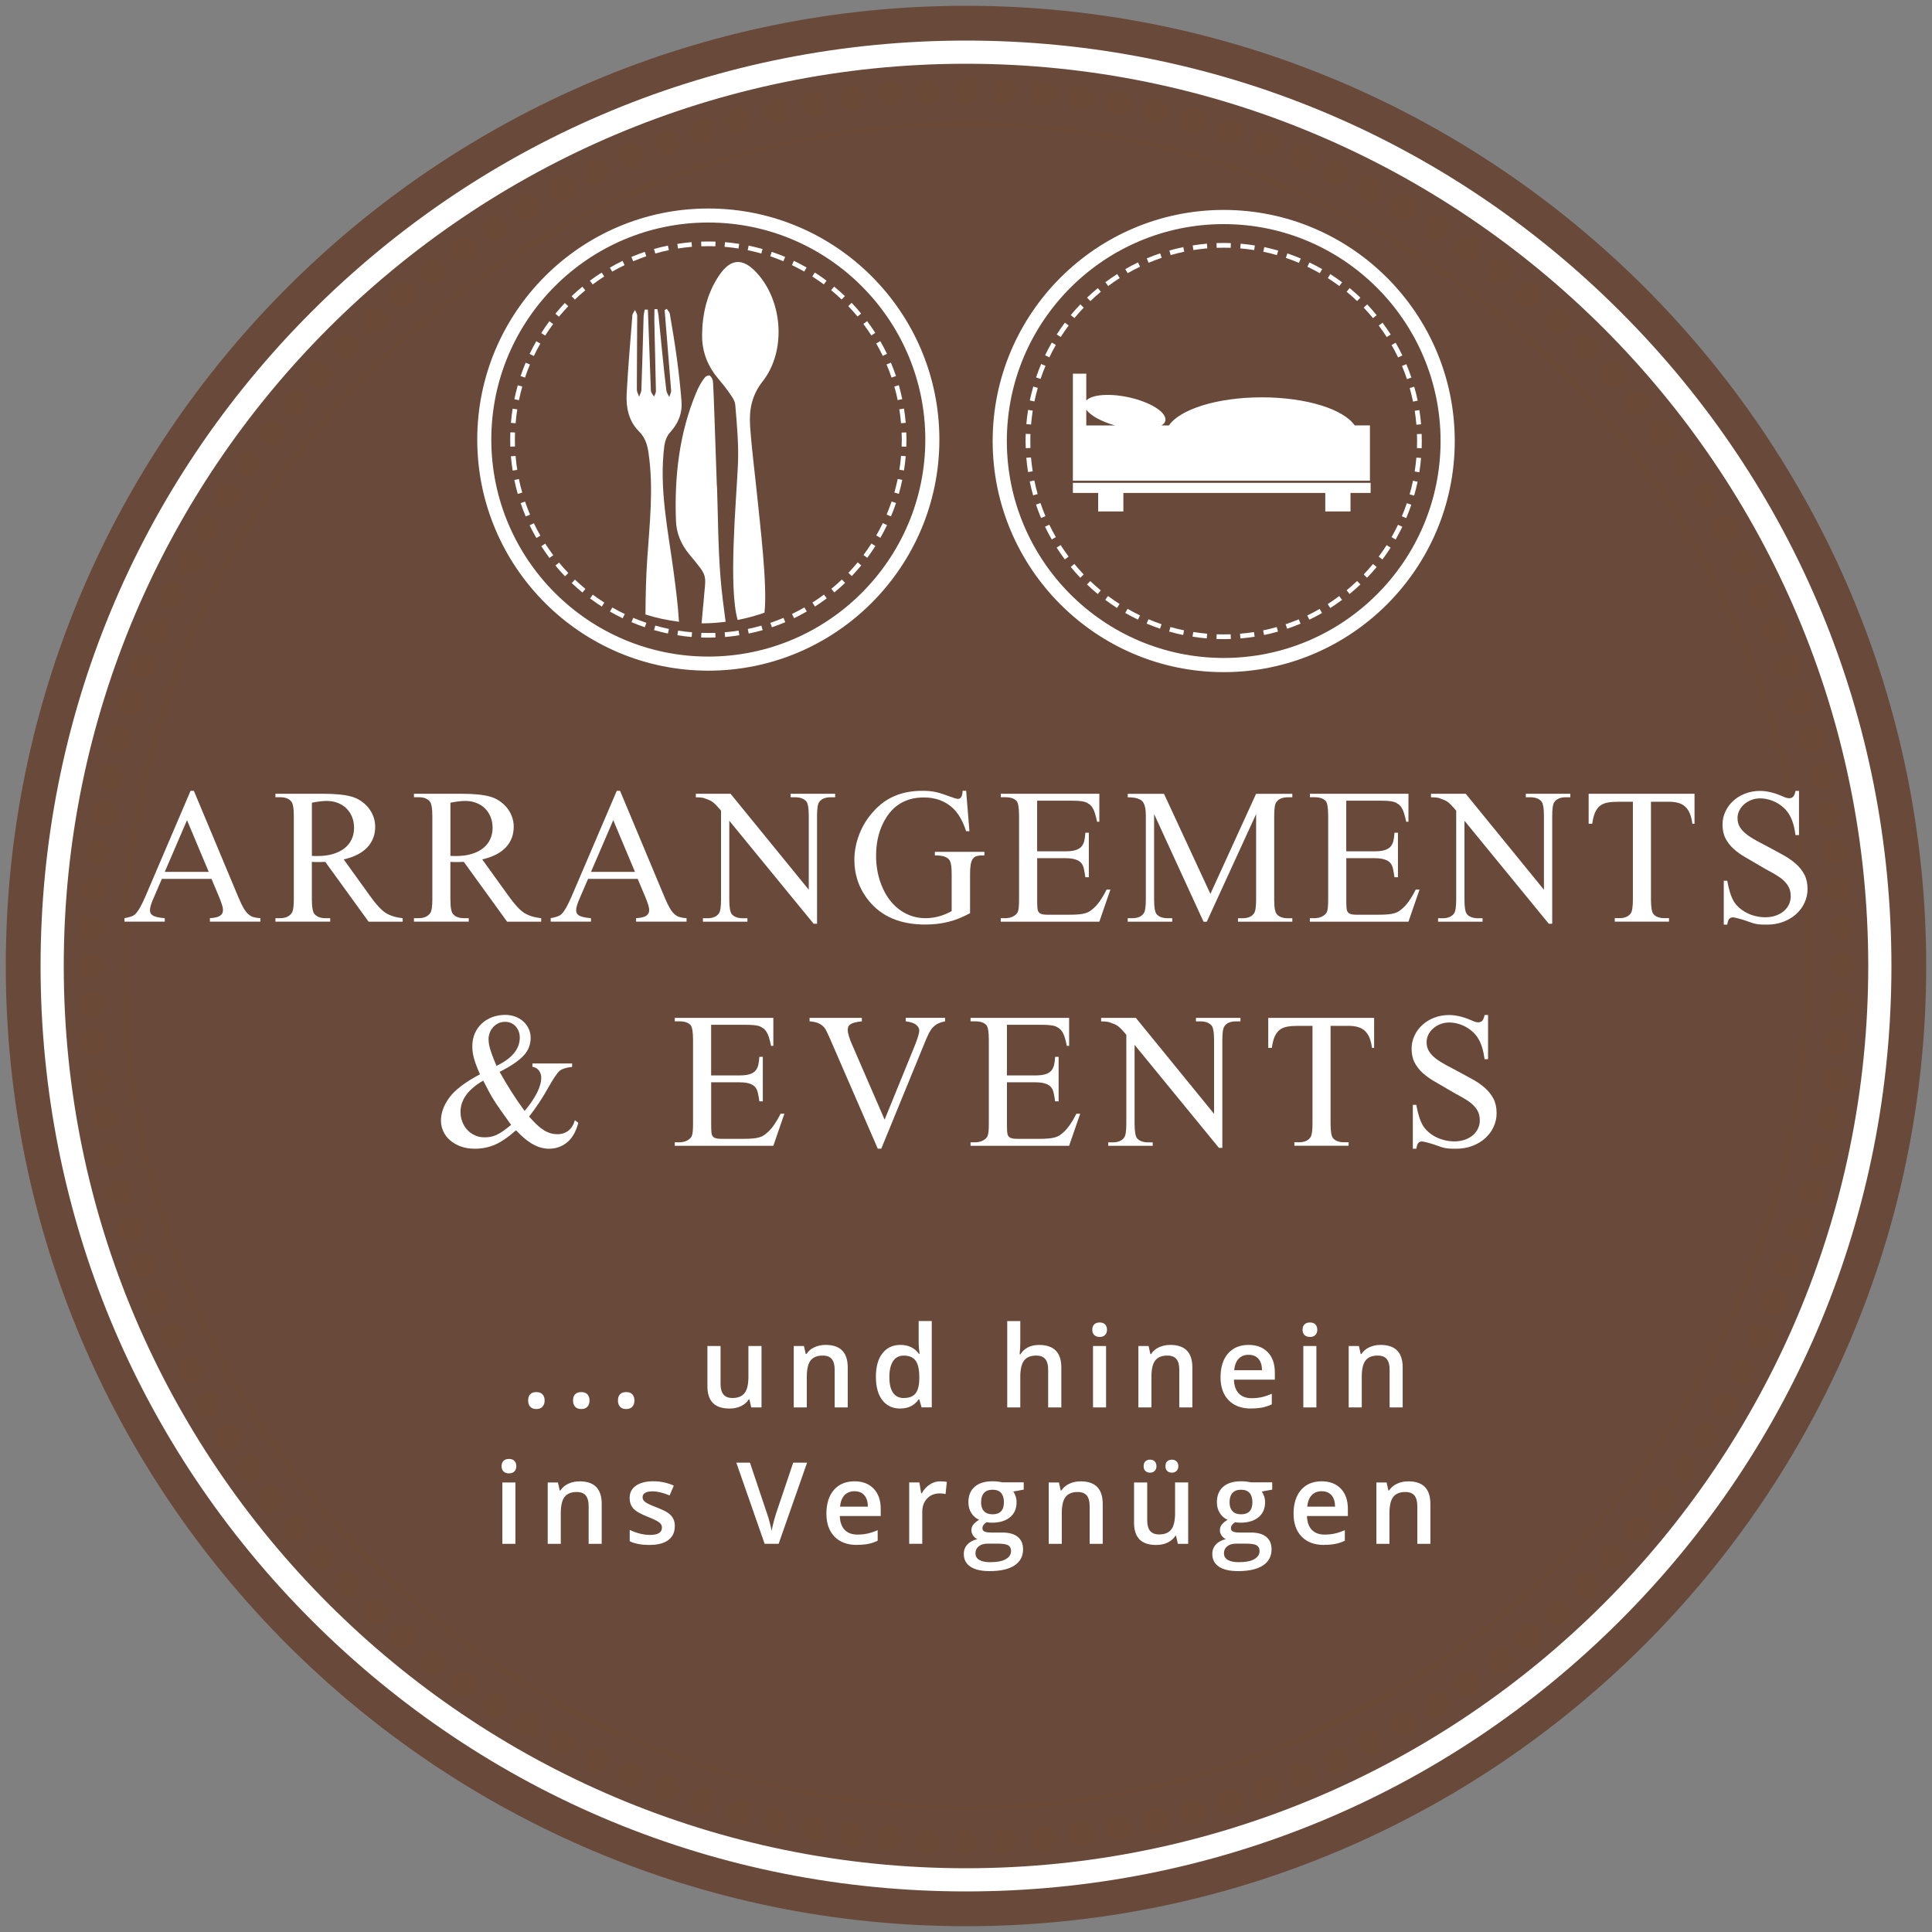 <?xml version="1.0" encoding="UTF-8"?>
<svg id="DE" xmlns="http://www.w3.org/2000/svg" viewBox="0 0 500 500">
  <rect x="0" y="0" width="500" height="500" fill="#808080" stroke="none"/>
  <defs>
    <style>
      .cls-1 {
        fill: #fff;
      }

      .cls-2 {
        fill: #6a4a37;
      }

      .cls-3 {
        fill: none;
        stroke: #6a4a37;
        stroke-miterlimit: 10;
      }

      .cls-4 {
        fill: #694939;
      }
    </style>
  </defs>
  <g id="Events_Kopie">
    <circle class="cls-4" cx="250" cy="250" r="245.47"/>
    <g>
      <circle class="cls-2" cx="250" cy="23.36" r="3.19"/>
      <circle class="cls-2" cx="259.89" cy="23.57" r="3.19"/>
      <circle class="cls-2" cx="269.75" cy="24.22" r="3.19"/>
      <circle class="cls-2" cx="279.58" cy="25.3" r="3.19"/>
      <circle class="cls-2" cx="289.36" cy="26.8" r="3.19"/>
      <circle class="cls-2" cx="299.05" cy="28.73" r="3.19"/>
      <circle class="cls-2" cx="308.66" cy="31.08" r="3.19"/>
      <circle class="cls-2" cx="318.15" cy="33.85" r="3.19"/>
      <circle class="cls-2" cx="327.52" cy="37.03" r="3.19"/>
      <circle class="cls-2" cx="336.73" cy="40.61" r="3.19"/>
      <circle class="cls-2" cx="345.78" cy="44.59" r="3.19"/>
      <circle class="cls-2" cx="354.65" cy="48.97" r="3.19"/>
      <circle class="cls-2" cx="363.32" cy="53.72" r="3.19"/>
      <circle class="cls-2" cx="371.77" cy="58.85" r="3.19"/>
      <circle class="cls-2" cx="380" cy="64.35" r="3.19"/>
      <circle class="cls-2" cx="387.97" cy="70.19" r="3.19"/>
      <circle class="cls-2" cx="395.68" cy="76.38" r="3.19"/>
      <circle class="cls-2" cx="403.12" cy="82.9" r="3.19"/>
      <circle class="cls-2" cx="410.26" cy="89.74" r="3.19"/>
      <circle class="cls-2" cx="417.1" cy="96.88" r="3.19"/>
      <circle class="cls-2" cx="423.62" cy="104.32" r="3.19"/>
      <circle class="cls-2" cx="429.81" cy="112.03" r="3.19"/>
      <circle class="cls-2" cx="435.65" cy="120" r="3.19"/>
      <circle class="cls-2" cx="441.15" cy="128.23" r="3.19"/>
      <circle class="cls-2" cx="446.28" cy="136.68" r="3.19"/>
      <circle class="cls-2" cx="451.03" cy="145.35" r="3.19"/>
      <circle class="cls-2" cx="455.41" cy="154.22" r="3.19"/>
      <circle class="cls-2" cx="459.39" cy="163.27" r="3.19"/>
      <circle class="cls-2" cx="462.97" cy="172.48" r="3.19"/>
      <circle class="cls-2" cx="466.15" cy="181.85" r="3.19"/>
      <circle class="cls-2" cx="468.92" cy="191.34" r="3.19"/>
      <circle class="cls-2" cx="471.27" cy="200.95" r="3.19"/>
      <circle class="cls-2" cx="473.2" cy="210.64" r="3.19"/>
      <circle class="cls-2" cx="474.7" cy="220.42" r="3.19"/>
      <circle class="cls-2" cx="475.78" cy="230.25" r="3.19"/>
      <circle class="cls-2" cx="476.42" cy="240.11" r="3.19"/>
      <circle class="cls-2" cx="476.64" cy="250" r="3.19"/>
      <circle class="cls-2" cx="476.42" cy="259.89" r="3.19"/>
      <circle class="cls-2" cx="475.78" cy="269.75" r="3.19"/>
      <circle class="cls-2" cx="474.7" cy="279.58" r="3.19"/>
      <circle class="cls-2" cx="473.2" cy="289.36" r="3.19"/>
      <circle class="cls-2" cx="471.27" cy="299.05" r="3.19"/>
      <circle class="cls-2" cx="468.92" cy="308.66" r="3.19"/>
      <circle class="cls-2" cx="466.15" cy="318.15" r="3.19"/>
      <circle class="cls-2" cx="462.97" cy="327.52" r="3.19"/>
      <circle class="cls-2" cx="459.39" cy="336.73" r="3.19"/>
      <circle class="cls-2" cx="455.41" cy="345.78" r="3.19"/>
      <circle class="cls-2" cx="451.03" cy="354.65" r="3.19"/>
      <circle class="cls-2" cx="446.28" cy="363.32" r="3.19"/>
      <circle class="cls-2" cx="441.15" cy="371.77" r="3.19"/>
      <circle class="cls-2" cx="435.65" cy="380" r="3.19"/>
      <circle class="cls-2" cx="429.81" cy="387.97" r="3.19"/>
      <circle class="cls-2" cx="423.62" cy="395.68" r="3.19"/>
      <circle class="cls-2" cx="417.1" cy="403.12" r="3.19"/>
      <circle class="cls-2" cx="410.26" cy="410.26" r="3.19"/>
      <circle class="cls-2" cx="403.12" cy="417.1" r="3.19"/>
      <circle class="cls-2" cx="395.68" cy="423.62" r="3.19"/>
      <circle class="cls-2" cx="387.97" cy="429.81" r="3.19"/>
      <circle class="cls-2" cx="380" cy="435.65" r="3.19"/>
      <circle class="cls-2" cx="371.77" cy="441.15" r="3.19"/>
      <circle class="cls-2" cx="363.32" cy="446.28" r="3.19"/>
      <circle class="cls-2" cx="354.65" cy="451.03" r="3.19"/>
      <circle class="cls-2" cx="345.78" cy="455.41" r="3.19"/>
      <circle class="cls-2" cx="336.73" cy="459.39" r="3.19"/>
      <circle class="cls-2" cx="327.52" cy="462.97" r="3.19"/>
      <circle class="cls-2" cx="318.15" cy="466.15" r="3.19"/>
      <circle class="cls-2" cx="308.66" cy="468.92" r="3.19"/>
      <circle class="cls-2" cx="299.05" cy="471.27" r="3.19"/>
      <circle class="cls-2" cx="289.36" cy="473.2" r="3.19"/>
      <circle class="cls-2" cx="279.58" cy="474.7" r="3.19"/>
      <circle class="cls-2" cx="269.75" cy="475.78" r="3.19"/>
      <circle class="cls-2" cx="259.89" cy="476.43" r="3.19"/>
      <circle class="cls-2" cx="250" cy="476.64" r="3.19"/>
      <circle class="cls-2" cx="240.11" cy="476.43" r="3.19"/>
      <circle class="cls-2" cx="230.25" cy="475.78" r="3.19"/>
      <circle class="cls-2" cx="220.42" cy="474.7" r="3.19"/>
      <circle class="cls-2" cx="210.64" cy="473.2" r="3.19"/>
      <circle class="cls-2" cx="200.95" cy="471.27" r="3.19"/>
      <circle class="cls-2" cx="191.34" cy="468.92" r="3.19"/>
      <circle class="cls-2" cx="181.85" cy="466.15" r="3.19"/>
      <circle class="cls-2" cx="172.48" cy="462.97" r="3.19"/>
      <circle class="cls-2" cx="163.27" cy="459.39" r="3.19"/>
      <circle class="cls-2" cx="154.22" cy="455.41" r="3.19"/>
      <circle class="cls-2" cx="145.35" cy="451.03" r="3.19"/>
      <circle class="cls-2" cx="136.68" cy="446.28" r="3.19"/>
      <circle class="cls-2" cx="128.22" cy="441.15" r="3.19"/>
      <circle class="cls-2" cx="120" cy="435.65" r="3.19"/>
      <circle class="cls-2" cx="112.03" cy="429.81" r="3.19"/>
      <circle class="cls-2" cx="104.32" cy="423.62" r="3.19"/>
      <circle class="cls-2" cx="96.88" cy="417.1" r="3.19"/>
      <circle class="cls-2" cx="89.74" cy="410.26" r="3.19"/>
      <circle class="cls-2" cx="82.9" cy="403.12" r="3.19"/>
      <circle class="cls-2" cx="76.38" cy="395.68" r="3.19"/>
      <circle class="cls-2" cx="70.19" cy="387.97" r="3.19"/>
      <circle class="cls-2" cx="64.35" cy="380" r="3.19"/>
      <circle class="cls-2" cx="58.85" cy="371.77" r="3.19"/>
      <circle class="cls-2" cx="53.72" cy="363.32" r="3.19"/>
      <circle class="cls-2" cx="48.97" cy="354.65" r="3.19"/>
      <circle class="cls-2" cx="44.59" cy="345.78" r="3.19"/>
      <circle class="cls-2" cx="40.61" cy="336.73" r="3.19"/>
      <circle class="cls-2" cx="37.03" cy="327.52" r="3.19"/>
      <circle class="cls-2" cx="33.85" cy="318.15" r="3.19"/>
      <circle class="cls-2" cx="31.08" cy="308.66" r="3.19"/>
      <circle class="cls-2" cx="28.73" cy="299.05" r="3.19"/>
      <circle class="cls-2" cx="26.8" cy="289.36" r="3.19"/>
      <circle class="cls-2" cx="25.3" cy="279.58" r="3.19"/>
      <circle class="cls-2" cx="24.22" cy="269.75" r="3.19"/>
      <circle class="cls-2" cx="23.57" cy="259.89" r="3.19"/>
      <circle class="cls-2" cx="23.36" cy="250" r="3.19"/>
      <circle class="cls-2" cx="23.57" cy="240.11" r="3.19"/>
      <circle class="cls-2" cx="24.22" cy="230.25" r="3.19"/>
      <circle class="cls-2" cx="25.3" cy="220.42" r="3.19"/>
      <circle class="cls-2" cx="26.8" cy="210.64" r="3.19"/>
      <circle class="cls-2" cx="28.73" cy="200.95" r="3.19"/>
      <circle class="cls-2" cx="31.08" cy="191.34" r="3.19"/>
      <circle class="cls-2" cx="33.85" cy="181.85" r="3.19"/>
      <circle class="cls-2" cx="37.03" cy="172.48" r="3.19"/>
      <circle class="cls-2" cx="40.61" cy="163.27" r="3.19"/>
      <circle class="cls-2" cx="44.59" cy="154.22" r="3.19"/>
      <circle class="cls-2" cx="48.97" cy="145.35" r="3.19"/>
      <circle class="cls-2" cx="53.72" cy="136.68" r="3.19"/>
      <circle class="cls-2" cx="58.85" cy="128.23" r="3.19"/>
      <circle class="cls-2" cx="64.35" cy="120" r="3.19"/>
      <circle class="cls-2" cx="70.19" cy="112.03" r="3.19"/>
      <circle class="cls-2" cx="76.38" cy="104.32" r="3.19"/>
      <circle class="cls-2" cx="82.9" cy="96.88" r="3.19"/>
      <circle class="cls-2" cx="89.74" cy="89.74" r="3.19"/>
      <circle class="cls-2" cx="96.88" cy="82.9" r="3.19"/>
      <circle class="cls-2" cx="104.32" cy="76.38" r="3.19"/>
      <circle class="cls-2" cx="112.03" cy="70.19" r="3.19"/>
      <circle class="cls-2" cx="120" cy="64.35" r="3.19"/>
      <circle class="cls-2" cx="128.22" cy="58.85" r="3.19"/>
      <circle class="cls-2" cx="136.68" cy="53.72" r="3.19"/>
      <circle class="cls-2" cx="145.35" cy="48.97" r="3.19"/>
      <circle class="cls-2" cx="154.22" cy="44.59" r="3.19"/>
      <circle class="cls-2" cx="163.27" cy="40.61" r="3.19"/>
      <circle class="cls-2" cx="172.48" cy="37.03" r="3.19"/>
      <circle class="cls-2" cx="181.85" cy="33.85" r="3.19"/>
      <circle class="cls-2" cx="191.34" cy="31.08" r="3.19"/>
      <circle class="cls-2" cx="200.95" cy="28.73" r="3.19"/>
      <circle class="cls-2" cx="210.64" cy="26.8" r="3.19"/>
      <circle class="cls-2" cx="220.42" cy="25.3" r="3.19"/>
      <circle class="cls-2" cx="230.25" cy="24.22" r="3.19"/>
      <circle class="cls-2" cx="240.11" cy="23.57" r="3.19"/>
    </g>
    <path class="cls-4" d="M250,498.5C112.98,498.5,1.5,387.02,1.5,250S112.98,1.5,250,1.5s248.5,111.48,248.5,248.5-111.48,248.5-248.5,248.5ZM250,16.94C121.49,16.94,16.94,121.49,16.94,250s104.55,233.06,233.06,233.06,233.06-104.55,233.06-233.06S378.51,16.94,250,16.94Z"/>
    <circle class="cls-3" cx="250" cy="250" r="217.92"/>
    <g>
      <path class="cls-1" d="M54.71,227.45h-12.82l-2.25,5.22c-.55,1.27-.83,2.23-.83,2.88,0,.26.04.5.13.72.09.22.27.42.55.61.28.19.67.34,1.17.46.5.12,1.16.22,1.98.28v.9h-10.42v-.9c1.37-.24,2.26-.56,2.69-.95.42-.39.86-.98,1.31-1.77.45-.79.93-1.79,1.45-2.99l11.65-27.25h.85l11.52,27.54c.47,1.14.91,2.05,1.31,2.75.4.69.81,1.23,1.23,1.61.42.38.88.65,1.38.79.5.15,1.09.24,1.77.27v.9h-13.06v-.9c.65-.03,1.2-.11,1.64-.22.44-.11.79-.26,1.04-.44.25-.18.43-.38.54-.61.11-.23.16-.48.16-.76.02-.36-.06-.82-.23-1.38-.17-.56-.42-1.23-.74-2.01l-2-4.76ZM54.02,225.64l-5.62-13.38-5.76,13.38h11.38Z"/>
      <path class="cls-1" d="M104.23,238.53h-8.84l-11.21-15.48c-.42.02-.8.03-1.14.04-.33,0-.63.01-.89.01-.21,0-.44,0-.68-.01-.24,0-.5-.02-.76-.04v9.62c0,2.08.23,3.38.68,3.88.62.72,1.55,1.07,2.78,1.07h1.29v.9h-14.18v-.9h1.25c1.38,0,2.38-.46,3-1.37.34-.5.51-1.7.51-3.59v-21.39c0-2.08-.23-3.38-.68-3.88-.63-.72-1.58-1.07-2.83-1.07h-1.25v-.9h12.06c3.48,0,6.07.26,7.76.78.83.24,1.61.61,2.33,1.1.72.49,1.36,1.07,1.9,1.73.54.67.98,1.42,1.29,2.25s.48,1.72.48,2.66c0,1.03-.16,1.98-.49,2.87-.33.89-.83,1.7-1.5,2.43-.68.73-1.53,1.37-2.55,1.9s-2.23.96-3.61,1.27l6.84,9.5c1.58,2.2,2.92,3.65,4.03,4.35,1.14.72,2.6,1.17,4.39,1.37v.9ZM80.72,221.52c.31,0,.58,0,.81.01.23,0,.42.01.56.01,1.58,0,2.97-.18,4.16-.55,1.2-.37,2.19-.88,2.99-1.53.8-.65,1.4-1.42,1.79-2.31.4-.89.6-1.85.6-2.89s-.17-1.96-.51-2.82c-.34-.85-.83-1.59-1.45-2.21-.63-.62-1.38-1.1-2.25-1.44-.87-.34-1.83-.51-2.87-.51-.47,0-1.03.04-1.66.11-.63.07-1.36.19-2.17.35v13.77Z"/>
      <path class="cls-1" d="M140.08,238.53h-8.84l-11.21-15.48c-.42.02-.8.03-1.14.04-.33,0-.63.01-.89.01-.21,0-.44,0-.68-.01-.24,0-.5-.02-.76-.04v9.62c0,2.08.23,3.38.68,3.88.62.72,1.55,1.07,2.78,1.07h1.29v.9h-14.18v-.9h1.25c1.38,0,2.38-.46,3-1.37.34-.5.51-1.7.51-3.59v-21.39c0-2.08-.23-3.38-.68-3.88-.63-.72-1.58-1.07-2.83-1.07h-1.25v-.9h12.06c3.48,0,6.07.26,7.76.78.83.24,1.61.61,2.33,1.1.72.49,1.36,1.07,1.9,1.73.54.67.98,1.42,1.29,2.25s.48,1.72.48,2.66c0,1.03-.16,1.98-.49,2.87-.33.89-.83,1.7-1.5,2.43-.68.73-1.53,1.37-2.55,1.9s-2.23.96-3.61,1.27l6.84,9.5c1.58,2.2,2.92,3.65,4.03,4.35,1.14.72,2.6,1.17,4.39,1.37v.9ZM116.57,221.52c.31,0,.58,0,.81.01.23,0,.42.01.56.01,1.58,0,2.97-.18,4.16-.55,1.2-.37,2.19-.88,2.99-1.53.8-.65,1.4-1.42,1.79-2.31.4-.89.6-1.85.6-2.89s-.17-1.96-.51-2.82c-.34-.85-.83-1.59-1.45-2.21-.63-.62-1.38-1.1-2.25-1.44-.87-.34-1.83-.51-2.87-.51-.47,0-1.03.04-1.66.11-.63.07-1.36.19-2.17.35v13.77Z"/>
      <path class="cls-1" d="M165.01,227.45h-12.82l-2.25,5.22c-.55,1.27-.83,2.23-.83,2.88,0,.26.04.5.13.72.09.22.27.42.55.61.28.19.67.34,1.17.46.5.12,1.16.22,1.98.28v.9h-10.42v-.9c1.37-.24,2.26-.56,2.69-.95.42-.39.86-.98,1.31-1.77.45-.79.93-1.79,1.45-2.99l11.65-27.25h.85l11.52,27.54c.47,1.14.91,2.05,1.31,2.75.4.69.81,1.23,1.23,1.61.42.38.88.65,1.38.79.5.15,1.09.24,1.77.27v.9h-13.06v-.9c.65-.03,1.2-.11,1.64-.22.44-.11.79-.26,1.04-.44.25-.18.43-.38.54-.61.11-.23.16-.48.16-.76.02-.36-.06-.82-.23-1.38-.17-.56-.42-1.23-.74-2.01l-2-4.76ZM164.33,225.64l-5.62-13.38-5.76,13.38h11.38Z"/>
      <path class="cls-1" d="M180.09,205.43h8.98l20.24,24.83v-19.09c0-2.03-.23-3.3-.68-3.81-.62-.68-1.57-1.03-2.86-1.03h-1.15v-.9h11.52v.9h-1.17c-1.4,0-2.39.42-2.98,1.27-.36.5-.54,1.69-.54,3.56v27.91h-.88l-21.83-26.66v20.39c0,2.04.22,3.3.66,3.81.6.68,1.55,1.03,2.86,1.03h1.17v.9h-11.52v-.9h1.15c1.42,0,2.42-.42,3-1.27.36-.5.54-1.69.54-3.56v-23.02c-.49-.57-.9-1.03-1.22-1.37-.33-.34-.63-.62-.93-.84-.29-.22-.61-.4-.95-.54-.34-.14-.77-.3-1.27-.48-.47-.15-1.19-.22-2.15-.22v-.9Z"/>
      <path class="cls-1" d="M250.04,204.67l.85,10.45h-.85c-.85-2.59-1.96-4.55-3.34-5.88-1.99-1.9-4.52-2.86-7.59-2.86-4.22,0-7.42,1.67-9.62,5-1.84,2.82-2.76,6.17-2.76,10.06,0,3.16.61,6.04,1.83,8.64.54,1.16,1.18,2.2,1.93,3.12.75.93,1.59,1.72,2.51,2.37.93.65,1.93,1.16,3.02,1.51,1.08.36,2.23.54,3.43.54s2.4-.15,3.53-.46c1.13-.31,2.23-.76,3.31-1.37v-9.57c0-.85-.03-1.53-.1-2.04-.07-.51-.16-.92-.28-1.23-.12-.31-.29-.54-.49-.71-.2-.16-.44-.31-.7-.44-.52-.28-1.45-.42-2.78-.42v-.93h12.82v.93h-.61c-.55,0-1.02.06-1.42.18-.39.12-.71.35-.96.7-.25.34-.44.83-.55,1.46-.11.63-.17,1.46-.17,2.49v10.13c-.98.52-1.92.96-2.83,1.33-.91.37-1.84.67-2.77.9-.94.24-1.9.41-2.88.53-.98.11-2.03.17-3.14.17-6.4,0-11.25-2.05-14.58-6.15-2.49-3.08-3.74-6.62-3.74-10.64,0-1.12.11-2.25.34-3.38.23-1.13.55-2.23.98-3.31.42-1.07.94-2.1,1.56-3.09.62-.98,1.31-1.89,2.08-2.72,1.63-1.82,3.49-3.17,5.58-4.03,2.09-.86,4.42-1.29,6.99-1.29.76,0,1.43.03,2,.08.57.06,1.12.15,1.66.27.54.12,1.1.28,1.7.49.59.2,1.3.45,2.11.74.9.34,1.51.51,1.83.51s.57-.14.79-.43c.22-.29.35-.84.4-1.67h.9Z"/>
      <path class="cls-1" d="M268.41,207.23v13.09h7.28c1.06,0,1.92-.09,2.58-.28.66-.19,1.17-.48,1.55-.88.37-.4.63-.9.78-1.5.15-.6.24-1.32.29-2.15h.9v11.52h-.9c-.11-.81-.23-1.48-.34-1.99-.11-.51-.23-.88-.34-1.11-.15-.29-.33-.55-.56-.77-.23-.22-.52-.41-.88-.57-.36-.16-.79-.28-1.29-.37-.5-.08-1.1-.12-1.78-.12h-7.28v10.91c0,1.45.06,2.34.2,2.69.06.15.15.29.24.42.1.13.24.24.43.33.19.09.43.16.73.21.3.05.68.07,1.13.07h5.62c.96,0,1.76-.03,2.4-.09.64-.06,1.21-.15,1.69-.29.48-.14.9-.33,1.27-.59.37-.25.75-.57,1.16-.96.5-.49,1.02-1.11,1.54-1.88.52-.76,1.04-1.66,1.56-2.69h.98l-2.86,8.3h-25.51v-.9h1.17c.31,0,.63-.03.98-.1.34-.06.66-.17.96-.32.3-.15.57-.33.82-.55.24-.22.42-.48.51-.77.2-.5.29-1.57.29-3.2v-21.51c0-2.08-.21-3.38-.63-3.88-.59-.65-1.56-.98-2.93-.98h-1.17v-.9h25.51v7.25h-.59c-.18-.88-.36-1.6-.54-2.17-.18-.57-.38-1.04-.61-1.42-.23-.37-.49-.67-.78-.89-.29-.22-.64-.42-1.05-.6-.67-.24-1.82-.37-3.44-.37h-9.08Z"/>
      <path class="cls-1" d="M311.47,238.53l-12.79-27.86v22.12c0,2.04.22,3.3.66,3.81.6.68,1.55,1.03,2.86,1.03h1.17v.9h-11.52v-.9h1.17c1.4,0,2.39-.42,2.98-1.27.36-.5.54-1.69.54-3.56v-21.63c0-1.43-.16-2.49-.49-3.17-.11-.24-.27-.47-.46-.67-.2-.2-.46-.38-.79-.53-.33-.15-.74-.26-1.21-.34-.47-.08-1.05-.12-1.73-.12v-.9h9.38l12.01,25.9,11.82-25.9h9.38v.9h-1.15c-1.42,0-2.42.42-3,1.27-.36.5-.54,1.69-.54,3.56v21.63c0,2.04.23,3.3.68,3.81.6.68,1.55,1.03,2.86,1.03h1.15v.9h-14.06v-.9h1.17c1.4,0,2.39-.42,2.98-1.27.36-.5.54-1.69.54-3.56v-22.12l-12.77,27.86h-.81Z"/>
      <path class="cls-1" d="M348.41,207.23v13.09h7.28c1.06,0,1.92-.09,2.58-.28.66-.19,1.17-.48,1.55-.88.37-.4.63-.9.78-1.5.15-.6.24-1.32.29-2.15h.9v11.52h-.9c-.11-.81-.23-1.48-.34-1.99-.11-.51-.23-.88-.34-1.11-.15-.29-.33-.55-.56-.77-.23-.22-.52-.41-.88-.57-.36-.16-.79-.28-1.29-.37-.5-.08-1.1-.12-1.78-.12h-7.28v10.91c0,1.45.06,2.34.2,2.69.06.15.15.29.24.42.1.13.24.24.43.33.19.09.43.16.73.21.3.05.68.07,1.13.07h5.62c.96,0,1.76-.03,2.4-.09.64-.06,1.21-.15,1.69-.29.48-.14.9-.33,1.27-.59.37-.25.75-.57,1.16-.96.5-.49,1.02-1.11,1.54-1.88.52-.76,1.04-1.66,1.56-2.69h.98l-2.86,8.3h-25.51v-.9h1.17c.31,0,.63-.03.98-.1.34-.06.66-.17.96-.32.3-.15.57-.33.82-.55.24-.22.42-.48.51-.77.2-.5.29-1.57.29-3.2v-21.51c0-2.08-.21-3.38-.63-3.88-.59-.65-1.56-.98-2.93-.98h-1.17v-.9h25.51v7.25h-.59c-.18-.88-.36-1.6-.54-2.17-.18-.57-.38-1.04-.61-1.42-.23-.37-.49-.67-.78-.89-.29-.22-.64-.42-1.05-.6-.67-.24-1.82-.37-3.44-.37h-9.08Z"/>
      <path class="cls-1" d="M370.35,205.43h8.98l20.24,24.83v-19.09c0-2.03-.23-3.3-.68-3.81-.62-.68-1.57-1.03-2.86-1.03h-1.15v-.9h11.52v.9h-1.17c-1.4,0-2.39.42-2.98,1.27-.36.5-.54,1.69-.54,3.56v27.91h-.88l-21.83-26.66v20.39c0,2.04.22,3.3.66,3.81.6.68,1.55,1.03,2.86,1.03h1.17v.9h-11.52v-.9h1.15c1.42,0,2.42-.42,3-1.27.36-.5.54-1.69.54-3.56v-23.02c-.49-.57-.9-1.03-1.22-1.37-.33-.34-.63-.62-.93-.84-.29-.22-.61-.4-.95-.54-.34-.14-.77-.3-1.27-.48-.47-.15-1.19-.22-2.15-.22v-.9Z"/>
      <path class="cls-1" d="M438.54,205.43v7.76h-.56c-.13-1.04-.35-1.92-.65-2.65-.3-.72-.7-1.31-1.18-1.76-.49-.45-1.08-.77-1.78-.98-.7-.2-1.51-.31-2.44-.31h-4.66v25.29c0,2.04.22,3.3.66,3.81.6.68,1.55,1.03,2.86,1.03h1.15v.9h-14.04v-.9h1.17c1.4,0,2.39-.42,2.98-1.27.36-.5.54-1.69.54-3.56v-25.29h-3.98c-1.01,0-1.89.07-2.64.22-.75.15-1.38.42-1.9.83-.52.41-.94.99-1.27,1.73-.33.75-.57,1.72-.73,2.91h-.93v-7.76h27.42Z"/>
      <path class="cls-1" d="M465.58,204.67v11.45h-.9c-.29-2.2-.82-3.95-1.59-5.25-.38-.65-.84-1.24-1.4-1.76-.56-.52-1.17-.96-1.83-1.33-.66-.37-1.36-.65-2.1-.85-.74-.2-1.49-.31-2.23-.31-.83,0-1.6.14-2.32.43-.72.29-1.34.66-1.87,1.14-.53.47-.94,1.01-1.23,1.62-.29.61-.44,1.24-.44,1.89,0,.91.21,1.71.63,2.38.42.68,1,1.3,1.75,1.87.74.57,1.61,1.12,2.61,1.66,1,.54,2.09,1.12,3.26,1.73,1.32.7,2.57,1.38,3.76,2.05,1.19.67,2.23,1.4,3.14,2.21.9.81,1.62,1.73,2.16,2.76.54,1.03.81,2.27.81,3.72,0,1.24-.26,2.41-.77,3.53-.51,1.12-1.23,2.09-2.15,2.93-.92.84-2.02,1.51-3.3,2-1.28.5-2.68.75-4.21.75-.57,0-1.06,0-1.46-.02-.41-.02-.8-.05-1.17-.11-.38-.06-.76-.15-1.16-.27-.4-.12-.88-.29-1.43-.5-.39-.15-.79-.28-1.2-.4-.41-.12-.78-.22-1.12-.31-.34-.08-.63-.15-.87-.2-.24-.05-.39-.07-.45-.07-.41,0-.73.12-.96.37-.24.24-.41.75-.53,1.51h-.9v-11.35h.9c.21,1.19.46,2.23.74,3.11.29.89.61,1.63.96,2.23.36.59.82,1.13,1.39,1.64.57.5,1.21.94,1.92,1.31.71.37,1.47.65,2.29.85.82.2,1.66.31,2.53.31,1.03,0,1.94-.15,2.76-.44.81-.29,1.5-.69,2.08-1.18.57-.5,1-1.07,1.31-1.73.3-.66.45-1.35.45-2.06,0-1.06-.22-1.95-.66-2.67-.44-.72-1.03-1.37-1.77-1.94-.74-.57-1.6-1.11-2.59-1.64-.99-.52-2.02-1.11-3.11-1.76-1.24-.73-2.43-1.43-3.58-2.09-1.15-.66-2.16-1.38-3.04-2.17-.88-.79-1.58-1.69-2.11-2.7-.53-1.01-.79-2.21-.79-3.61,0-1.17.24-2.29.73-3.34.49-1.06,1.16-1.99,2.03-2.78.86-.8,1.88-1.43,3.06-1.89,1.18-.46,2.47-.7,3.87-.7,1.72,0,3.59.43,5.59,1.29.88.41,1.52.61,1.93.61s.77-.13,1.04-.38c.27-.25.48-.76.65-1.53h.9Z"/>
      <path class="cls-1" d="M137.81,275.22h10.25v.9c-1.42.13-2.47.45-3.15.95-.67.52-1.72,2.07-3.15,4.64-1.45,2.59-3.06,5-4.83,7.25.73.85,1.42,1.56,2.05,2.15s1.25,1.06,1.83,1.42c.59.36,1.16.61,1.72.77.56.15,1.14.23,1.72.23,1.12,0,2.08-.31,2.86-.92.78-.61,1.33-1.51,1.66-2.7l.9.66c-.6,2.29-1.57,3.99-2.91,5.08-1.33,1.09-2.89,1.64-4.66,1.64-.67,0-1.33-.08-2-.26-.67-.17-1.35-.45-2.06-.83-.71-.38-1.43-.87-2.17-1.48-.74-.6-1.52-1.33-2.33-2.2-2.03,1.79-3.86,3.04-5.47,3.74-1.61.68-3.34,1.03-5.18,1.03-1.35,0-2.56-.2-3.64-.59s-1.99-.92-2.76-1.58c-.77-.66-1.35-1.43-1.76-2.32-.41-.89-.61-1.82-.61-2.8,0-1.97.71-3.93,2.12-5.88,1.4-1.97,4.06-4,7.98-6.1-.39-.86-.71-1.63-.96-2.31-.25-.68-.46-1.29-.61-1.86-.15-.56-.26-1.09-.32-1.59-.06-.5-.09-1-.09-1.53,0-1.22.22-2.33.66-3.32.44-.99,1.05-1.84,1.82-2.55.77-.71,1.68-1.25,2.71-1.64,1.03-.38,2.14-.57,3.33-.57.94,0,1.82.16,2.62.46.81.31,1.5.73,2.09,1.27s1.04,1.17,1.37,1.89c.33.72.49,1.5.49,2.33,0,1.74-.59,3.26-1.78,4.54-.59.65-1.4,1.33-2.43,2.04-1.03.71-2.31,1.45-3.82,2.23,1.04,1.86,2.1,3.62,3.17,5.3,1.07,1.68,2.17,3.28,3.3,4.81,2.86-3.43,4.3-6.31,4.3-8.64,0-.31-.05-.62-.15-.94-.1-.32-.24-.6-.43-.86-.19-.25-.42-.47-.71-.65-.29-.18-.61-.29-.99-.34v-.9ZM132.27,291.11c-1.07-1.48-1.98-2.75-2.72-3.81-.74-1.06-1.32-1.93-1.75-2.61-.42-.68-.86-1.44-1.31-2.27-.45-.83-.92-1.75-1.43-2.76-3.92,2.26-5.88,4.96-5.88,8.11,0,.86.15,1.69.44,2.48.29.79.71,1.49,1.25,2.09.54.6,1.19,1.09,1.95,1.45.76.37,1.63.55,2.59.55.52,0,1.02-.04,1.49-.12.47-.08.97-.24,1.49-.46.52-.23,1.09-.55,1.71-.98.62-.42,1.34-.98,2.17-1.66ZM128.49,275.85c4.02-1.92,6.03-4.37,6.03-7.35,0-.57-.1-1.1-.29-1.6-.2-.5-.46-.93-.79-1.29-.33-.37-.73-.65-1.2-.86-.46-.2-.96-.3-1.5-.3-.72,0-1.34.14-1.88.43-.54.28-.98.64-1.34,1.07-.36.43-.63.9-.81,1.42-.18.51-.27,1-.27,1.45,0,.42.03.84.09,1.26.06.42.16.88.32,1.4.15.52.36,1.13.62,1.83.26.7.6,1.55,1.03,2.54Z"/>
      <path class="cls-1" d="M184.04,265.23v13.09h7.28c1.06,0,1.92-.09,2.58-.28.66-.19,1.18-.48,1.55-.88.37-.4.63-.9.78-1.5.15-.6.24-1.32.29-2.15h.9v11.52h-.9c-.11-.81-.23-1.48-.34-1.99-.11-.51-.23-.88-.34-1.11-.15-.29-.33-.55-.56-.77-.23-.22-.52-.41-.88-.57-.36-.16-.79-.28-1.29-.37-.5-.08-1.1-.12-1.78-.12h-7.28v10.91c0,1.45.06,2.34.2,2.69.06.15.15.29.24.42.1.13.24.24.43.33.19.09.43.16.73.21.3.05.68.07,1.14.07h5.62c.96,0,1.76-.03,2.4-.09.64-.06,1.2-.15,1.68-.29.48-.14.9-.33,1.27-.59.37-.25.75-.57,1.16-.96.5-.49,1.02-1.11,1.54-1.88.52-.76,1.04-1.66,1.56-2.69h.98l-2.86,8.3h-25.51v-.9h1.17c.31,0,.63-.03.98-.1.34-.06.66-.17.96-.32.3-.15.57-.33.82-.55.24-.22.42-.48.51-.77.2-.5.29-1.57.29-3.2v-21.51c0-2.08-.21-3.38-.63-3.88-.59-.65-1.56-.98-2.93-.98h-1.17v-.9h25.51v7.25h-.59c-.18-.88-.36-1.6-.54-2.17-.18-.57-.38-1.04-.61-1.42-.23-.37-.49-.67-.78-.89-.29-.22-.64-.42-1.05-.6-.67-.24-1.81-.37-3.44-.37h-9.08Z"/>
      <path class="cls-1" d="M244.58,263.43v.9c-.7.13-1.3.32-1.79.56-.5.24-.93.56-1.31.95-.37.39-.7.86-.99,1.4-.29.55-.57,1.17-.87,1.87l-11.55,28.17h-.9l-12.4-28.54c-.65-1.5-1.1-2.39-1.34-2.69-.41-.5-.9-.9-1.49-1.18-.59-.29-1.39-.47-2.42-.55v-.9h13.53v.9c-.78.08-1.41.19-1.89.32-.48.13-.85.29-1.11.48-.26.19-.44.4-.52.63-.09.24-.13.5-.13.79,0,.83.37,2.1,1.12,3.81l8.42,19.41,7.81-19.17c.76-1.9,1.15-3.21,1.15-3.93,0-.5-.26-.98-.79-1.43-.53-.45-1.44-.75-2.72-.92v-.9h10.21Z"/>
      <path class="cls-1" d="M260.59,265.23v13.09h7.28c1.06,0,1.92-.09,2.58-.28.66-.19,1.17-.48,1.55-.88.37-.4.63-.9.78-1.5.15-.6.24-1.32.29-2.15h.9v11.52h-.9c-.11-.81-.23-1.48-.34-1.99-.11-.51-.23-.88-.34-1.11-.15-.29-.33-.55-.56-.77-.23-.22-.52-.41-.88-.57-.36-.16-.79-.28-1.29-.37-.5-.08-1.1-.12-1.78-.12h-7.28v10.91c0,1.45.06,2.34.2,2.69.06.15.15.29.24.42.1.13.24.24.43.33.19.09.43.16.73.21.3.05.68.07,1.13.07h5.62c.96,0,1.76-.03,2.4-.09.64-.06,1.21-.15,1.69-.29.48-.14.9-.33,1.27-.59.37-.25.75-.57,1.16-.96.5-.49,1.02-1.11,1.54-1.88.52-.76,1.04-1.66,1.56-2.69h.98l-2.86,8.3h-25.51v-.9h1.17c.31,0,.63-.03.98-.1.34-.06.66-.17.96-.32s.57-.33.82-.55c.24-.22.42-.48.51-.77.2-.5.29-1.57.29-3.2v-21.51c0-2.08-.21-3.38-.63-3.88-.59-.65-1.56-.98-2.93-.98h-1.17v-.9h25.51v7.25h-.59c-.18-.88-.36-1.6-.54-2.17-.18-.57-.38-1.04-.61-1.42-.23-.37-.49-.67-.78-.89-.29-.22-.64-.42-1.05-.6-.67-.24-1.82-.37-3.44-.37h-9.08Z"/>
      <path class="cls-1" d="M284.98,263.43h8.98l20.24,24.83v-19.09c0-2.03-.23-3.3-.68-3.81-.62-.68-1.57-1.03-2.86-1.03h-1.15v-.9h11.52v.9h-1.17c-1.4,0-2.39.42-2.98,1.27-.36.5-.54,1.69-.54,3.56v27.91h-.88l-21.83-26.66v20.39c0,2.04.22,3.3.66,3.81.6.68,1.55,1.03,2.86,1.03h1.17v.9h-11.52v-.9h1.15c1.42,0,2.42-.42,3-1.27.36-.5.54-1.69.54-3.56v-23.02c-.49-.57-.9-1.03-1.22-1.37-.33-.34-.63-.62-.93-.84-.29-.22-.61-.4-.95-.54-.34-.14-.77-.3-1.27-.48-.47-.15-1.19-.22-2.15-.22v-.9Z"/>
      <path class="cls-1" d="M355.62,263.43v7.76h-.56c-.13-1.04-.35-1.92-.65-2.65-.3-.72-.7-1.31-1.18-1.76-.49-.45-1.08-.77-1.78-.98-.7-.2-1.51-.31-2.44-.31h-4.66v25.29c0,2.04.22,3.3.66,3.81.6.68,1.55,1.03,2.86,1.03h1.15v.9h-14.04v-.9h1.17c1.4,0,2.39-.42,2.98-1.27.36-.5.54-1.69.54-3.56v-25.29h-3.98c-1.01,0-1.89.07-2.64.22-.75.15-1.38.42-1.9.83-.52.41-.94.99-1.27,1.73-.33.75-.57,1.72-.73,2.91h-.93v-7.76h27.42Z"/>
      <path class="cls-1" d="M385.11,262.67v11.45h-.9c-.29-2.2-.82-3.95-1.59-5.25-.38-.65-.84-1.24-1.4-1.76-.56-.52-1.17-.96-1.83-1.33-.66-.37-1.36-.65-2.1-.85-.74-.2-1.49-.31-2.23-.31-.83,0-1.6.14-2.32.43-.72.29-1.34.66-1.87,1.14-.53.47-.94,1.01-1.23,1.62-.29.61-.44,1.24-.44,1.89,0,.91.21,1.71.63,2.38.42.68,1,1.3,1.75,1.87.74.57,1.61,1.12,2.61,1.66,1,.54,2.09,1.12,3.26,1.73,1.32.7,2.57,1.38,3.76,2.05,1.19.67,2.23,1.4,3.14,2.21.9.81,1.62,1.73,2.16,2.76.54,1.03.81,2.27.81,3.72,0,1.24-.26,2.41-.77,3.53-.51,1.12-1.23,2.09-2.15,2.93-.92.84-2.02,1.51-3.3,2-1.28.5-2.68.75-4.21.75-.57,0-1.06,0-1.46-.02-.41-.02-.8-.05-1.17-.11-.38-.06-.76-.15-1.16-.27-.4-.12-.88-.29-1.43-.5-.39-.15-.79-.28-1.2-.4-.41-.12-.78-.22-1.12-.31-.34-.08-.63-.15-.87-.2-.24-.05-.39-.07-.45-.07-.41,0-.73.12-.96.37-.24.24-.41.75-.53,1.51h-.9v-11.35h.9c.21,1.19.46,2.23.74,3.11.29.89.61,1.63.96,2.23.36.59.82,1.13,1.39,1.64.57.5,1.21.94,1.92,1.31.71.37,1.47.65,2.29.85.82.2,1.66.31,2.53.31,1.03,0,1.94-.15,2.76-.44.81-.29,1.5-.69,2.08-1.18.57-.5,1-1.07,1.31-1.73.3-.66.45-1.35.45-2.06,0-1.06-.22-1.95-.66-2.67-.44-.72-1.03-1.37-1.77-1.94-.74-.57-1.6-1.11-2.59-1.64-.99-.52-2.02-1.11-3.11-1.76-1.24-.73-2.43-1.43-3.58-2.09-1.15-.66-2.16-1.38-3.04-2.17-.88-.79-1.58-1.69-2.11-2.7-.53-1.01-.79-2.21-.79-3.61,0-1.17.24-2.29.73-3.34.49-1.06,1.16-1.99,2.03-2.78.86-.8,1.88-1.43,3.06-1.89,1.18-.46,2.47-.7,3.87-.7,1.72,0,3.59.43,5.59,1.29.88.41,1.52.61,1.93.61s.77-.13,1.04-.38c.27-.25.48-.76.65-1.53h.9Z"/>
    </g>
    <g>
      <path class="cls-1" d="M136.68,362.44c0-.7.18-1.24.55-1.61.36-.37.89-.56,1.58-.56s1.23.19,1.59.58c.36.39.55.92.55,1.59s-.18,1.22-.55,1.62-.9.6-1.59.6-1.22-.2-1.58-.59c-.36-.39-.55-.93-.55-1.62Z"/>
      <path class="cls-1" d="M148.3,362.44c0-.7.18-1.24.55-1.61.36-.37.89-.56,1.58-.56s1.23.19,1.59.58c.36.39.55.92.55,1.59s-.18,1.22-.55,1.62-.9.6-1.59.6-1.22-.2-1.58-.59c-.36-.39-.55-.93-.55-1.62Z"/>
      <path class="cls-1" d="M159.92,362.44c0-.7.18-1.24.55-1.61.36-.37.89-.56,1.58-.56s1.23.19,1.59.58c.36.39.55.92.55,1.59s-.18,1.22-.55,1.62-.9.6-1.59.6-1.22-.2-1.58-.59c-.36-.39-.55-.93-.55-1.62Z"/>
      <path class="cls-1" d="M194.42,364.24l-.47-2.08h-.17c-.47.74-1.14,1.32-2,1.74-.87.42-1.86.63-2.97.63-1.93,0-3.36-.48-4.31-1.44s-1.42-2.41-1.42-4.35v-10.39h3.4v9.8c0,1.22.25,2.13.75,2.74s1.28.91,2.34.91c1.42,0,2.46-.42,3.12-1.27.67-.85,1-2.27,1-4.26v-7.92h3.39v15.89h-2.66Z"/>
      <path class="cls-1" d="M219.4,364.24h-3.39v-9.77c0-1.23-.25-2.14-.74-2.74-.49-.6-1.28-.91-2.35-.91-1.43,0-2.47.42-3.13,1.26-.66.84-.99,2.26-.99,4.24v7.92h-3.38v-15.89h2.64l.47,2.08h.17c.48-.76,1.16-1.34,2.04-1.75.88-.41,1.86-.62,2.93-.62,3.81,0,5.72,1.94,5.72,5.82v10.36Z"/>
      <path class="cls-1" d="M232.99,364.53c-1.98,0-3.53-.72-4.64-2.16-1.11-1.44-1.67-3.45-1.67-6.05s.56-4.63,1.69-6.08c1.13-1.45,2.68-2.18,4.68-2.18s3.68.77,4.77,2.31h.17c-.16-1.14-.24-2.04-.24-2.7v-5.79h3.39v22.35h-2.64l-.59-2.08h-.16c-1.08,1.58-2.67,2.37-4.76,2.37ZM233.9,361.8c1.39,0,2.4-.39,3.03-1.17.63-.78.96-2.05.98-3.8v-.47c0-2-.33-3.42-.98-4.27s-1.67-1.26-3.06-1.26c-1.19,0-2.1.48-2.74,1.44s-.96,2.33-.96,4.12.31,3.11.93,4.03c.62.92,1.56,1.39,2.8,1.39Z"/>
      <path class="cls-1" d="M274.65,364.24h-3.39v-9.77c0-1.23-.25-2.14-.74-2.74s-1.28-.91-2.35-.91c-1.42,0-2.46.42-3.12,1.27s-1,2.27-1,4.26v7.89h-3.38v-22.35h3.38v5.67c0,.91-.06,1.88-.17,2.92h.22c.46-.77,1.1-1.36,1.92-1.78.82-.42,1.77-.63,2.87-.63,3.85,0,5.78,1.94,5.78,5.82v10.36Z"/>
      <path class="cls-1" d="M282.68,344.14c0-.6.17-1.07.5-1.39.33-.33.8-.49,1.42-.49s1.06.16,1.39.49c.33.33.5.79.5,1.39s-.17,1.03-.5,1.36c-.33.33-.79.5-1.39.5s-1.08-.17-1.42-.5c-.33-.33-.5-.78-.5-1.36ZM286.25,364.24h-3.38v-15.89h3.38v15.89Z"/>
      <path class="cls-1" d="M308.59,364.24h-3.39v-9.77c0-1.23-.25-2.14-.74-2.74s-1.28-.91-2.35-.91c-1.43,0-2.47.42-3.13,1.26s-.99,2.26-.99,4.24v7.92h-3.38v-15.89h2.64l.47,2.08h.17c.48-.76,1.16-1.34,2.04-1.75.88-.41,1.86-.62,2.93-.62,3.81,0,5.72,1.94,5.72,5.82v10.36Z"/>
      <path class="cls-1" d="M323.76,364.53c-2.47,0-4.4-.72-5.8-2.16s-2.09-3.43-2.09-5.96.65-4.64,1.94-6.12,3.07-2.23,5.33-2.23c2.1,0,3.75.64,4.97,1.91,1.22,1.27,1.82,3.03,1.82,5.26v1.82h-10.59c.05,1.54.46,2.73,1.25,3.56.79.83,1.89,1.24,3.32,1.24.94,0,1.81-.09,2.62-.27.81-.18,1.68-.47,2.61-.88v2.74c-.82.39-1.66.67-2.5.83s-1.81.24-2.89.24ZM323.14,350.62c-1.07,0-1.93.34-2.58,1.02s-1.03,1.67-1.16,2.97h7.21c-.02-1.31-.34-2.31-.95-2.98-.61-.68-1.46-1.01-2.53-1.01Z"/>
      <path class="cls-1" d="M337.1,344.14c0-.6.17-1.07.5-1.39.33-.33.8-.49,1.42-.49s1.06.16,1.39.49c.33.33.5.79.5,1.39s-.17,1.03-.5,1.36c-.33.33-.79.5-1.39.5s-1.08-.17-1.42-.5c-.33-.33-.5-.78-.5-1.36ZM340.68,364.24h-3.38v-15.89h3.38v15.89Z"/>
      <path class="cls-1" d="M363.02,364.24h-3.39v-9.77c0-1.23-.25-2.14-.74-2.74s-1.28-.91-2.35-.91c-1.43,0-2.47.42-3.13,1.26s-.99,2.26-.99,4.24v7.92h-3.38v-15.89h2.64l.47,2.08h.17c.48-.76,1.16-1.34,2.04-1.75.88-.41,1.86-.62,2.93-.62,3.81,0,5.72,1.94,5.72,5.82v10.36Z"/>
      <path class="cls-1" d="M129.81,379.45c0-.6.17-1.07.5-1.39.33-.33.8-.49,1.42-.49s1.06.16,1.39.49c.33.33.5.79.5,1.39s-.17,1.03-.5,1.36c-.33.33-.79.5-1.39.5s-1.08-.17-1.42-.5c-.33-.33-.5-.78-.5-1.36ZM133.39,399.55h-3.38v-15.89h3.38v15.89Z"/>
      <path class="cls-1" d="M155.73,399.55h-3.39v-9.77c0-1.23-.25-2.14-.74-2.74-.49-.6-1.28-.91-2.35-.91-1.43,0-2.47.42-3.13,1.26-.66.84-.99,2.26-.99,4.24v7.92h-3.38v-15.89h2.64l.47,2.08h.17c.48-.76,1.16-1.34,2.04-1.75.88-.41,1.86-.62,2.93-.62,3.81,0,5.72,1.94,5.72,5.82v10.36Z"/>
      <path class="cls-1" d="M174.63,395.02c0,1.55-.57,2.74-1.7,3.57-1.13.83-2.75,1.24-4.86,1.24s-3.82-.32-5.1-.96v-2.92c1.87.86,3.61,1.29,5.22,1.29,2.08,0,3.12-.63,3.12-1.88,0-.4-.12-.74-.34-1.01-.23-.27-.61-.55-1.14-.83s-1.26-.61-2.2-.98c-1.83-.71-3.07-1.42-3.71-2.13-.65-.71-.97-1.63-.97-2.76,0-1.36.55-2.42,1.65-3.17s2.59-1.13,4.48-1.13,3.63.38,5.3,1.13l-1.09,2.54c-1.71-.71-3.16-1.06-4.32-1.06-1.78,0-2.67.51-2.67,1.52,0,.5.23.92.7,1.26.46.34,1.48.82,3.04,1.42,1.31.51,2.26.97,2.86,1.39.59.42,1.03.91,1.32,1.46.29.55.43,1.21.43,1.98Z"/>
      <path class="cls-1" d="M205.31,378.54h3.56l-7.36,21h-3.62l-7.33-21h3.53l4.38,13.06c.23.62.47,1.42.73,2.41.26.98.43,1.71.5,2.19.12-.73.32-1.57.57-2.53.26-.96.47-1.67.63-2.13l4.38-13Z"/>
      <path class="cls-1" d="M221.76,399.83c-2.47,0-4.4-.72-5.8-2.16s-2.09-3.43-2.09-5.96.65-4.64,1.94-6.12,3.07-2.23,5.33-2.23c2.1,0,3.75.64,4.97,1.91,1.22,1.27,1.82,3.03,1.82,5.26v1.82h-10.59c.05,1.54.46,2.73,1.25,3.56.79.83,1.89,1.24,3.32,1.24.94,0,1.81-.09,2.62-.27.81-.18,1.68-.47,2.61-.88v2.74c-.82.39-1.66.67-2.5.83-.84.16-1.81.24-2.89.24ZM221.14,385.93c-1.07,0-1.93.34-2.58,1.02s-1.03,1.67-1.16,2.97h7.21c-.02-1.31-.34-2.31-.95-2.98-.61-.68-1.46-1.01-2.53-1.01Z"/>
      <path class="cls-1" d="M243.36,383.37c.68,0,1.24.05,1.68.14l-.33,3.15c-.48-.12-.98-.17-1.49-.17-1.35,0-2.44.44-3.28,1.32-.84.88-1.26,2.03-1.26,3.43v8.3h-3.38v-15.89h2.64l.45,2.8h.17c.53-.95,1.21-1.7,2.06-2.26s1.76-.83,2.74-.83Z"/>
      <path class="cls-1" d="M264.94,383.66v1.85l-2.71.5c.25.33.46.75.62,1.24.16.49.24,1.01.24,1.55,0,1.64-.56,2.93-1.7,3.86-1.13.94-2.69,1.41-4.67,1.41-.51,0-.97-.04-1.38-.12-.73.45-1.09.98-1.09,1.58,0,.36.17.64.51.82s.96.27,1.88.27h2.77c1.75,0,3.08.37,3.99,1.12s1.37,1.82,1.37,3.23c0,1.8-.74,3.19-2.23,4.17-1.48.98-3.63,1.46-6.44,1.46-2.17,0-3.82-.38-4.96-1.15-1.14-.77-1.71-1.86-1.71-3.28,0-.98.31-1.8.93-2.46.62-.67,1.48-1.13,2.59-1.39-.45-.19-.82-.5-1.11-.93-.29-.43-.44-.87-.44-1.34,0-.59.17-1.1.5-1.51.33-.41.83-.82,1.49-1.22-.82-.35-1.49-.93-2-1.73s-.77-1.74-.77-2.81c0-1.72.54-3.06,1.63-4.01,1.09-.95,2.64-1.42,4.65-1.42.45,0,.92.03,1.42.09.49.06.86.13,1.11.19h5.5ZM252.45,402.02c0,.73.33,1.29.98,1.68.66.39,1.58.59,2.77.59,1.84,0,3.21-.26,4.11-.79.9-.53,1.35-1.23,1.35-2.1,0-.69-.25-1.18-.74-1.47-.49-.29-1.41-.44-2.75-.44h-2.56c-.97,0-1.73.23-2.3.68s-.86,1.07-.86,1.85ZM253.9,388.8c0,1,.26,1.76.77,2.3.51.54,1.25.8,2.21.8,1.95,0,2.93-1.04,2.93-3.13,0-1.03-.24-1.83-.72-2.39-.48-.56-1.22-.84-2.21-.84s-1.72.28-2.22.83c-.5.56-.75,1.37-.75,2.43Z"/>
      <path class="cls-1" d="M285.39,399.55h-3.39v-9.77c0-1.23-.25-2.14-.74-2.74s-1.28-.91-2.35-.91c-1.43,0-2.47.42-3.13,1.26s-.99,2.26-.99,4.24v7.92h-3.38v-15.89h2.64l.47,2.08h.17c.48-.76,1.16-1.34,2.04-1.75.88-.41,1.86-.62,2.93-.62,3.81,0,5.72,1.94,5.72,5.82v10.36Z"/>
      <path class="cls-1" d="M304.83,399.55l-.47-2.08h-.17c-.47.74-1.14,1.32-2,1.74-.87.42-1.86.63-2.97.63-1.92,0-3.36-.48-4.31-1.44s-1.42-2.41-1.42-4.35v-10.39h3.41v9.8c0,1.22.25,2.13.75,2.74s1.28.91,2.34.91c1.42,0,2.46-.42,3.12-1.27.67-.85,1-2.27,1-4.26v-7.92h3.39v15.89h-2.66ZM295.98,379.45c0-.59.16-1.02.48-1.29s.71-.4,1.17-.4c.51,0,.91.15,1.21.45s.45.71.45,1.24-.15.92-.46,1.22-.71.46-1.21.46c-.46,0-.85-.14-1.17-.42-.32-.28-.48-.7-.48-1.26ZM301.62,379.45c0-.59.16-1.02.48-1.29.32-.26.71-.4,1.17-.4.51,0,.91.15,1.22.45s.46.71.46,1.24-.16.93-.47,1.23c-.32.3-.72.45-1.21.45-.46,0-.85-.14-1.17-.42-.32-.28-.48-.7-.48-1.26Z"/>
      <path class="cls-1" d="M329.25,383.66v1.85l-2.71.5c.25.33.45.75.62,1.24s.24,1.01.24,1.55c0,1.64-.56,2.93-1.7,3.86-1.13.94-2.69,1.41-4.67,1.41-.51,0-.97-.04-1.38-.12-.73.45-1.09.98-1.09,1.58,0,.36.17.64.51.82s.96.27,1.88.27h2.77c1.75,0,3.08.37,3.99,1.12s1.37,1.82,1.37,3.23c0,1.8-.74,3.19-2.23,4.17-1.48.98-3.63,1.46-6.44,1.46-2.17,0-3.82-.38-4.96-1.15s-1.71-1.86-1.71-3.28c0-.98.31-1.8.93-2.46.62-.67,1.48-1.13,2.59-1.39-.45-.19-.82-.5-1.11-.93-.29-.43-.44-.87-.44-1.34,0-.59.17-1.1.5-1.51.33-.41.83-.82,1.49-1.22-.82-.35-1.49-.93-2-1.73-.51-.8-.77-1.74-.77-2.81,0-1.72.54-3.06,1.63-4.01s2.64-1.42,4.65-1.42c.45,0,.92.03,1.42.09.49.06.86.13,1.11.19h5.5ZM316.76,402.02c0,.73.33,1.29.98,1.68.66.39,1.58.59,2.77.59,1.84,0,3.21-.26,4.11-.79.9-.53,1.35-1.23,1.35-2.1,0-.69-.25-1.18-.74-1.47s-1.41-.44-2.75-.44h-2.56c-.97,0-1.74.23-2.31.68-.57.46-.85,1.07-.85,1.85ZM318.21,388.8c0,1,.26,1.76.77,2.3.51.54,1.25.8,2.21.8,1.95,0,2.93-1.04,2.93-3.13,0-1.03-.24-1.83-.73-2.39s-1.22-.84-2.21-.84-1.72.28-2.22.83c-.5.56-.75,1.37-.75,2.43Z"/>
      <path class="cls-1" d="M342.66,399.83c-2.47,0-4.4-.72-5.8-2.16s-2.09-3.43-2.09-5.96.65-4.64,1.94-6.12,3.07-2.23,5.33-2.23c2.1,0,3.75.64,4.97,1.91,1.22,1.27,1.82,3.03,1.82,5.26v1.82h-10.59c.05,1.54.46,2.73,1.25,3.56.79.83,1.89,1.24,3.32,1.24.94,0,1.81-.09,2.62-.27.81-.18,1.68-.47,2.61-.88v2.74c-.82.39-1.66.67-2.5.83s-1.81.24-2.89.24ZM342.05,385.93c-1.07,0-1.93.34-2.58,1.02s-1.03,1.67-1.16,2.97h7.21c-.02-1.31-.34-2.31-.95-2.98-.61-.68-1.46-1.01-2.53-1.01Z"/>
      <path class="cls-1" d="M370.19,399.55h-3.39v-9.77c0-1.23-.25-2.14-.74-2.74s-1.28-.91-2.35-.91c-1.43,0-2.47.42-3.13,1.26s-.99,2.26-.99,4.24v7.92h-3.38v-15.89h2.64l.47,2.08h.17c.48-.76,1.16-1.34,2.04-1.75.88-.41,1.86-.62,2.93-.62,3.81,0,5.72,1.94,5.72,5.82v10.36Z"/>
    </g>
    <g>
      <g>
        <path class="cls-1" d="M187.65,164.85l-.1-1.21c1.2-.1,2.41-.25,3.6-.44l.19,1.2c-1.21.2-2.46.35-3.69.46M193.77,163.96l-.25-1.18c1.21-.25,2.38-.54,3.52-.87l.34,1.17c-1.16.33-2.38.63-3.61.88M199.77,162.33l-.4-1.14c1.08-.38,2.2-.79,3.4-1.29l.46,1.13c-1.23.51-2.36.93-3.47,1.31M205.5,159.99l-.53-1.1c1.11-.53,2.18-1.1,3.21-1.69l.61,1.05c-1.06.61-2.17,1.2-3.29,1.74M210.91,156.97l-.66-1.02c1-.65,2.02-1.34,2.99-2.07l.72.98c-.99.74-2.02,1.44-3.04,2.11M215.92,153.32l-.77-.93c.94-.77,1.86-1.59,2.71-2.41l.85.87c-.87.84-1.81,1.68-2.78,2.46M220.45,149.09l-.89-.83c.83-.87,1.63-1.79,2.41-2.72l.93.77c-.79.95-1.62,1.89-2.46,2.78M224.45,144.36l-.98-.72c.73-.99,1.43-2,2.05-2.98l1.03.65c-.65,1.01-1.36,2.04-2.11,3.06M227.83,139.19l-1.05-.61c.62-1.07,1.18-2.15,1.68-3.2l1.11.52c-.52,1.08-1.11,2.19-1.73,3.29M230.57,133.64l-1.11-.47c.45-1.08.88-2.22,1.29-3.39l1.14.4c-.4,1.2-.85,2.36-1.31,3.47M232.63,127.8l-1.17-.33c.32-1.13.61-2.31.87-3.52l1.18.25c-.26,1.24-.56,2.45-.88,3.6M233.96,121.75l-1.2-.18c.19-1.21.34-2.42.43-3.6l1.21.09c-.1,1.21-.25,2.45-.45,3.68"/>
        <path class="cls-1" d="M233.18,109.53c-.09-1.2-.25-2.41-.43-3.6l1.2-.19c.19,1.21.35,2.46.45,3.69l-1.21.1ZM232.32,103.55c-.25-1.21-.53-2.38-.87-3.52l1.17-.34c.33,1.16.63,2.38.88,3.61l-1.18.25ZM230.73,97.71c-.37-1.08-.79-2.2-1.29-3.4l1.13-.46c.5,1.23.93,2.36,1.31,3.47l-1.15.4ZM228.45,92.1c-.52-1.11-1.09-2.18-1.68-3.21l1.04-.61c.61,1.06,1.2,2.17,1.74,3.29l-1.1.53ZM225.51,86.82c-.65-1-1.35-2.02-2.07-2.99l.97-.72c.74.99,1.45,2.02,2.11,3.04l-1.01.66ZM221.94,81.93c-.78-.94-1.59-1.86-2.41-2.71l.87-.85c.84.87,1.67,1.81,2.46,2.78l-.93.77ZM217.82,77.51c-.87-.83-1.79-1.63-2.72-2.41l.78-.93c.95.79,1.89,1.62,2.78,2.46l-.84.89ZM213.2,73.6c-1-.73-2.01-1.43-2.98-2.05l.64-1.03c1.01.65,2.04,1.36,3.06,2.11l-.72.98ZM208.14,70.29c-1.07-.62-2.15-1.18-3.2-1.68l.52-1.11c1.08.52,2.19,1.11,3.29,1.73l-.61,1.05ZM202.73,67.61c-1.08-.45-2.21-.88-3.39-1.29l.39-1.14c1.2.4,2.37.85,3.47,1.31l-.47,1.11ZM197.02,65.61c-1.11-.32-2.26-.6-3.52-.87l.25-1.18c1.29.28,2.47.57,3.6.89l-.33,1.17ZM191.12,64.31c-1.21-.19-2.42-.34-3.6-.43l.1-1.21c1.21.1,2.44.25,3.68.45l-.18,1.2Z"/>
        <path class="cls-1" d="M133.44,109.54l-1.21-.1c.09-1.21.25-2.45.44-3.68l1.2.19c-.19,1.21-.34,2.42-.43,3.6M134.29,103.57l-1.18-.26c.28-1.29.57-2.46.89-3.6l1.17.33c-.32,1.11-.6,2.27-.87,3.53M135.88,97.73l-1.15-.4c.4-1.2.85-2.36,1.31-3.46l1.11.46c-.45,1.08-.88,2.22-1.28,3.39M138.16,92.13l-1.1-.53c.51-1.08,1.1-2.18,1.73-3.29l1.05.61c-.62,1.08-1.18,2.15-1.68,3.21M141.1,86.85l-1.03-.65c.64-1,1.35-2.04,2.11-3.06l.97.72c-.73,1-1.43,2-2.05,2.98M144.65,81.96l-.92-.77c.78-.95,1.61-1.89,2.45-2.78l.89.83c-.83.88-1.63,1.79-2.41,2.72M148.78,77.53l-.85-.87c.87-.84,1.81-1.67,2.77-2.46l.78.93c-.95.78-1.86,1.59-2.71,2.41M153.38,73.62l-.72-.98c.99-.74,2.02-1.44,3.05-2.11l.66,1.02c-1,.65-2.02,1.34-2.99,2.07M158.44,70.3l-.61-1.04c1.05-.61,2.16-1.2,3.29-1.75l.52,1.11c-1.1.52-2.18,1.09-3.21,1.68M163.87,67.62l-.47-1.13c1.23-.51,2.36-.93,3.47-1.31l.39,1.14c-1.08.38-2.2.79-3.39,1.29M169.59,65.61l-.34-1.17c1.16-.33,2.38-.63,3.61-.88l.24,1.18c-1.21.25-2.38.53-3.51.87M175.47,64.32l-.18-1.2c1.21-.19,2.45-.35,3.68-.46l.1,1.21c-1.2.1-2.41.25-3.6.44"/>
        <path class="cls-1" d="M178.99,164.85c-1.21-.1-2.45-.25-3.68-.45l.19-1.2c1.21.2,2.42.34,3.6.43l-.1,1.21ZM172.86,163.96c-1.29-.28-2.46-.57-3.6-.89l.33-1.17c1.11.32,2.27.6,3.53.87l-.26,1.18ZM166.89,162.33c-1.2-.4-2.36-.85-3.46-1.31l.46-1.12c1.08.46,2.22.88,3.39,1.29l-.4,1.14ZM161.15,160.01c-1.08-.51-2.18-1.1-3.29-1.73l.61-1.06c1.08.62,2.15,1.18,3.21,1.69l-.53,1.1ZM155.76,156.99c-1-.65-2.04-1.36-3.06-2.11l.72-.98c1,.74,2,1.43,2.98,2.05l-.65,1.03ZM150.74,153.35c-.95-.78-1.89-1.62-2.78-2.46l.83-.89c.88.83,1.79,1.64,2.72,2.41l-.77.93ZM146.21,149.14c-.84-.87-1.67-1.81-2.46-2.78l.93-.77c.78.95,1.59,1.86,2.41,2.71l-.87.85ZM142.2,144.4c-.74-1-1.44-2.02-2.11-3.05l1.02-.66c.65,1.01,1.34,2.02,2.07,2.99l-.98.72ZM138.81,139.23c-.61-1.05-1.2-2.17-1.75-3.29l1.11-.52c.52,1.1,1.09,2.17,1.68,3.21l-1.04.61ZM136.05,133.67c-.51-1.22-.93-2.36-1.31-3.47l1.14-.4c.38,1.09.79,2.2,1.29,3.4l-1.13.46ZM133.99,127.82c-.33-1.16-.63-2.38-.88-3.61l1.18-.24c.25,1.21.53,2.38.87,3.51l-1.17.34ZM132.67,121.78c-.19-1.21-.35-2.46-.45-3.69l1.21-.09c.1,1.2.25,2.41.44,3.6l-1.2.18Z"/>
        <path class="cls-1" d="M183.32,165.02c-.62,0-1.24,0-1.86-.03l.04-1.21c1.21.04,2.42.04,3.63,0l.04,1.21c-.62.02-1.24.03-1.86.03M234.55,115.61l-1.21-.04c.02-.6.04-1.21.04-1.81s-.01-1.21-.04-1.81l1.21-.04c.02.61.04,1.24.04,1.86s-.01,1.24-.04,1.86M132.07,115.61c-.02-.61-.03-1.24-.03-1.86s0-1.24.03-1.86l1.21.04c-.02.6-.03,1.21-.03,1.81s0,1.21.03,1.81l-1.21.04ZM185.13,63.74c-1.21-.04-2.42-.04-3.63,0l-.04-1.21c1.24-.04,2.48-.04,3.72,0l-.04,1.21Z"/>
        <path class="cls-1" d="M183.31,173.57c-32.97,0-59.8-26.83-59.8-59.81s26.83-59.8,59.8-59.8,59.8,26.83,59.8,59.8-26.83,59.81-59.8,59.81M183.31,57.59c-30.96,0-56.16,25.19-56.16,56.16s25.19,56.17,56.16,56.17,56.16-25.2,56.16-56.17-25.19-56.16-56.16-56.16"/>
        <path class="cls-1" d="M190.91,160.44c2.38-.45,4.7-1.09,6.94-1.88.8-6.98-1.15-22.82-1.92-30.48-.61-6-1.42-11.99-1.81-18.01-.27-4.07.5-7.89,3.24-11.35,6.19-7.87,5.27-20.92-1.67-28.28-3.5-3.71-6.58-3.54-9.49.7-3.19,4.67-4.44,9.97-4.5,15.56-.05,3.65,1.03,7.02,3.16,9.99,1.1,1.51,2.4,2.87,3.47,4.4.79,1.15,1.86,2.42,1.96,3.71.44,5.2.92,10.44.68,15.64-.46,9.6-2.47,31.58-.07,40M163.65,81.72c-.53,6.71-1.11,13.42-1.47,20.14-.2,3.57.53,7.11,3.12,9.71,1.66,1.65,2.21,3.44,2.53,5.6,1.35,9.17.3,18.27-.32,27.41-.33,4.8-.43,9.63-.46,14.45,2.78.89,5.69,1.5,8.67,1.88-.25-4.21-.79-8.4-1.34-12.58-1.44-10.92-3.86-21.76-2.46-32.89.16-1.21.64-2.6,1.44-3.47,2.17-2.35,3.27-5.03,3.01-8.16-.3-3.73-.7-7.45-1.21-11.15-.51-3.83-1.16-7.63-1.81-11.45-.07-.45-.51-.84-.77-1.26-.19.1-.38.2-.57.29.56,7.35,1.11,13.35,1.67,20.7.09.69-.35,1.23-.47,1.81-.3-.55-.69-1.13-.77-1.8-.79-6.44-1.34-12.89-2.02-19.34-.05-.55-.19-1.08-.3-1.63-.25.01-.5.03-.75.05,0,1.1-.05,2.2-.02,3.31.13,5.86.28,11.79.4,17.65.06.78-.3,1.08-.49,1.66-.3-.56-.67-.79-.81-1.54-.26-7.45-.51-13.52-.77-20.97-.27,0-.54-.02-.81-.03-.11.59-.28,1.17-.3,1.76-.19,6.35-.35,12.7-.58,19.06-.02.58-.39,1.15-.59,1.73-.2-.61-.58-1.21-.58-1.83,0-6.36.08-12.71.09-19.08,0-.51-.37-1.02-.57-1.52-.25.5-.68.98-.72,1.5M178.34,143.41c5.25,6.33,4.27,4.85,3.7,12.85,0,.13-.03.25-.05.38-.14,1.56-.27,3.11-.42,4.68.09,0,.17,0,.25,0,2.03,0,4-.16,5.97-.4-.51-3.81-1.02-7.63-1.32-11.46-.64-7.88-.64-15.81-.91-23.71h-.04c-.16-4.73-.33-9.47-.49-14.2-.16-4.17-.26-8.34-.49-12.51-.03-.64-.22-1.31-.9-1.88-1,.02-1.31.63-1.69,1.15-.71,1.01-1.29,2.14-1.76,3.28-4.43,10.61-5.66,21.73-5.26,33.12.12,3.3,1.33,6.18,3.42,8.7"/>
      </g>
      <g id="HNT_Symbol_Zimmer">
        <g>
          <path class="cls-1" d="M321.02,165.22l-.1-1.21c1.2-.11,2.41-.25,3.6-.43l.19,1.2c-1.21.2-2.46.34-3.69.45M327.14,164.34l-.25-1.2c1.2-.25,2.38-.53,3.52-.86l.34,1.17c-1.16.34-2.38.64-3.61.89M333.12,162.72l-.4-1.16c1.08-.37,2.2-.79,3.4-1.28l.46,1.13c-1.23.51-2.36.94-3.47,1.31M338.85,160.38l-.53-1.1c1.11-.53,2.18-1.1,3.21-1.7l.61,1.06c-1.05.61-2.16,1.2-3.29,1.73M344.27,157.36l-.66-1.03c1-.65,2.01-1.34,2.98-2.07l.73.99c-1,.74-2.02,1.44-3.05,2.11M349.27,153.72l-.77-.95c.92-.76,1.83-1.57,2.72-2.41l.85.89c-.9.86-1.83,1.68-2.79,2.46M353.79,149.52l-.87-.85c.79-.83,1.61-1.74,2.41-2.71l.95.78c-.82.98-1.65,1.92-2.48,2.77M357.78,144.8l-.98-.74c.73-.97,1.42-1.97,2.06-2.98l1.03.65c-.66,1.04-1.37,2.07-2.12,3.06M361.18,139.62l-1.05-.61c.61-1.08,1.18-2.15,1.68-3.2l1.11.52c-.52,1.08-1.1,2.19-1.73,3.29M363.93,134.09l-1.13-.48c.48-1.13.91-2.27,1.29-3.39l1.16.4c-.39,1.14-.83,2.3-1.32,3.47M365.98,128.27l-1.17-.34c.34-1.18.63-2.37.87-3.52l1.2.25c-.25,1.17-.55,2.38-.9,3.6M367.32,122.22l-1.2-.2c.18-1.18.33-2.38.44-3.59l1.21.09c-.1,1.24-.25,2.48-.45,3.69"/>
          <path class="cls-1" d="M366.56,109.91c-.1-1.2-.25-2.41-.43-3.6l1.2-.19c.2,1.21.35,2.46.45,3.69l-1.21.1ZM365.69,103.94c-.25-1.2-.53-2.38-.86-3.52l1.17-.34c.34,1.16.64,2.38.89,3.61l-1.2.25ZM364.12,98.11c-.37-1.08-.79-2.2-1.29-3.4l1.13-.46c.51,1.23.94,2.36,1.31,3.47l-1.16.4ZM361.83,92.51c-.53-1.11-1.09-2.18-1.69-3.21l1.05-.61c.61,1.05,1.2,2.16,1.74,3.29l-1.11.53ZM358.89,87.23c-.65-1-1.34-2.01-2.07-2.98l.99-.73c.73,1,1.44,2.02,2.11,3.05l-1.03.66ZM355.34,82.34c-.77-.92-1.57-1.83-2.41-2.72l.89-.85c.85.9,1.68,1.83,2.46,2.79l-.95.77ZM351.22,77.91c-.83-.79-1.75-1.61-2.71-2.41l.78-.95c.99.82,1.92,1.65,2.78,2.48l-.85.87ZM346.62,74.03c-.98-.73-1.98-1.42-2.98-2.06l.64-1.03c1.04.66,2.07,1.37,3.06,2.12l-.73.98ZM341.57,70.71c-1.08-.61-2.15-1.18-3.21-1.68l.52-1.11c1.08.52,2.19,1.1,3.29,1.73l-.61,1.05ZM336.16,68.03c-1.13-.48-2.27-.91-3.38-1.29l.39-1.16c1.15.39,2.31.83,3.47,1.32l-.48,1.13ZM330.47,66.02c-1.18-.34-2.37-.63-3.52-.87l.25-1.2c1.17.25,2.38.55,3.6.9l-.34,1.17ZM324.57,64.72c-1.18-.18-2.38-.33-3.59-.44l.1-1.21c1.24.11,2.47.26,3.68.46l-.19,1.2Z"/>
          <path class="cls-1" d="M266.83,109.86l-1.21-.1c.1-1.24.25-2.47.45-3.68l1.2.2c-.18,1.18-.33,2.38-.43,3.59M267.71,103.89l-1.2-.25c.25-1.17.55-2.38.9-3.6l1.17.34c-.34,1.18-.63,2.37-.87,3.52M269.29,98.07l-1.16-.4c.39-1.14.84-2.3,1.32-3.47l1.13.48c-.48,1.13-.91,2.28-1.29,3.39M271.57,92.48l-1.1-.53c.51-1.08,1.09-2.18,1.73-3.29l1.05.61c-.61,1.08-1.18,2.15-1.68,3.21M274.51,87.21l-1.03-.65c.65-1.03,1.37-2.07,2.12-3.06l.97.73c-.72.98-1.42,1.98-2.06,2.98M278.06,82.32l-.95-.77c.82-.99,1.65-1.93,2.48-2.78l.87.85c-.79.84-1.6,1.75-2.41,2.71M282.18,77.91l-.85-.89c.9-.85,1.83-1.68,2.79-2.46l.78.95c-.93.77-1.84,1.57-2.72,2.41M286.79,74.02l-.73-.99c1-.73,2.02-1.44,3.06-2.11l.66,1.03c-1,.65-2.01,1.34-2.98,2.07M291.84,70.7l-.61-1.05c1.05-.61,2.15-1.2,3.29-1.74l.52,1.11c-1.1.53-2.18,1.09-3.21,1.69M297.25,68l-.47-1.13c1.23-.51,2.36-.94,3.47-1.31l.39,1.16c-1.08.37-2.19.79-3.39,1.29M302.97,66.01l-.34-1.17c1.16-.34,2.37-.64,3.61-.89l.24,1.2c-1.2.25-2.38.53-3.51.86M308.85,64.72l-.18-1.2c1.21-.2,2.45-.35,3.68-.46l.1,1.21c-1.2.11-2.41.26-3.6.44"/>
          <path class="cls-1" d="M312.3,165.22c-1.24-.11-2.47-.25-3.68-.46l.2-1.2c1.18.19,2.38.33,3.59.44l-.1,1.21ZM306.18,164.34c-1.17-.25-2.38-.55-3.6-.9l.34-1.17c1.18.34,2.37.63,3.52.87l-.25,1.2ZM300.21,162.7c-1.15-.38-2.31-.83-3.47-1.31l.48-1.13c1.13.48,2.28.91,3.39,1.29l-.39,1.16ZM294.5,160.36c-1.08-.51-2.19-1.09-3.29-1.73l.61-1.06c1.08.61,2.15,1.18,3.21,1.69l-.52,1.1ZM289.09,157.35c-1.03-.66-2.07-1.37-3.06-2.12l.73-.98c.98.73,1.98,1.42,2.98,2.06l-.65,1.03ZM284.09,153.73c-.99-.82-1.93-1.65-2.78-2.48l.85-.87c.84.8,1.75,1.61,2.71,2.41l-.77.95ZM279.56,149.51c-.85-.9-1.68-1.83-2.46-2.79l.95-.77c.77.93,1.57,1.84,2.41,2.72l-.89.85ZM275.57,144.78c-.73-1-1.44-2.02-2.11-3.06l1.03-.66c.65,1.01,1.34,2.02,2.07,2.98l-.99.74ZM272.19,139.6c-.61-1.05-1.2-2.16-1.74-3.29l1.11-.52c.53,1.1,1.09,2.18,1.69,3.21l-1.05.61ZM269.42,134.05c-.51-1.23-.94-2.37-1.31-3.47l1.16-.4c.37,1.09.79,2.2,1.29,3.4l-1.13.47ZM267.38,128.2c-.34-1.16-.64-2.37-.89-3.61l1.2-.24c.25,1.2.53,2.38.86,3.51l-1.17.34ZM266.06,122.16c-.2-1.21-.35-2.46-.45-3.69l1.21-.09c.11,1.2.26,2.41.44,3.6l-1.2.18Z"/>
          <path class="cls-1" d="M316.69,165.4c-.62,0-1.24,0-1.86-.03l.04-1.21c1.2.03,2.43.03,3.63,0l.04,1.21c-.61.02-1.24.03-1.86.03M367.92,116l-1.21-.04c.01-.6.03-1.21.03-1.81s-.01-1.21-.03-1.81l1.21-.04c.03.61.04,1.24.04,1.86s-.01,1.24-.04,1.86M265.46,116c-.03-.61-.04-1.24-.04-1.86s0-1.24.04-1.86l1.21.04c-.01.6-.02,1.21-.02,1.81s0,1.21.02,1.81l-1.21.04ZM318.5,64.13c-1.2-.03-2.43-.03-3.63,0l-.04-1.21c1.23-.06,2.48-.06,3.71,0l-.04,1.21Z"/>
          <path class="cls-1" d="M316.69,173.95c-32.97,0-59.79-26.83-59.79-59.81s26.82-59.81,59.79-59.81,59.8,26.83,59.8,59.81-26.83,59.81-59.8,59.81M316.69,58c-30.95,0-56.12,25.18-56.12,56.14s25.18,56.14,56.12,56.14,56.13-25.18,56.13-56.14-25.18-56.14-56.13-56.14"/>
          <polygon class="cls-1" points="354.72 124.96 277.66 124.96 277.66 127.57 284.2 127.57 284.2 132.36 290.73 132.36 290.73 127.57 342.98 127.57 342.98 132.36 349.51 132.36 349.51 127.57 354.72 127.57 354.72 124.96"/>
          <path class="cls-1" d="M350.6,110.1c-2.86-4.18-12.49-7.27-24.04-7.27s-21.18,3.09-24.04,7.27h-1.91c.52-.33.87-.73.98-1.21.46-2.14-3.85-4.87-9.62-6.1-5.01-1.06-9.45-.65-10.84.87v-6.96h-3.47v19.62h0v8.08h76.88v-14.31h-3.95ZM281.13,110.1v-4.1c1.05,1.52,3.82,3.08,7.42,4.1h-7.42Z"/>
        </g>
      </g>
    </g>
    <path class="cls-1" d="M250,489.5c-63.97,0-124.12-24.91-169.35-70.15C35.41,374.12,10.5,313.97,10.5,250s24.91-124.12,70.15-169.35S186.03,10.5,250,10.5s124.12,24.91,169.35,70.15c45.24,45.24,70.15,105.38,70.15,169.35s-24.91,124.12-70.15,169.35c-45.24,45.24-105.38,70.15-169.35,70.15ZM250,16.5C121.25,16.5,16.5,121.25,16.5,250s104.75,233.5,233.5,233.5,233.5-104.75,233.5-233.5S378.75,16.5,250,16.5Z"/>
  </g>
</svg>